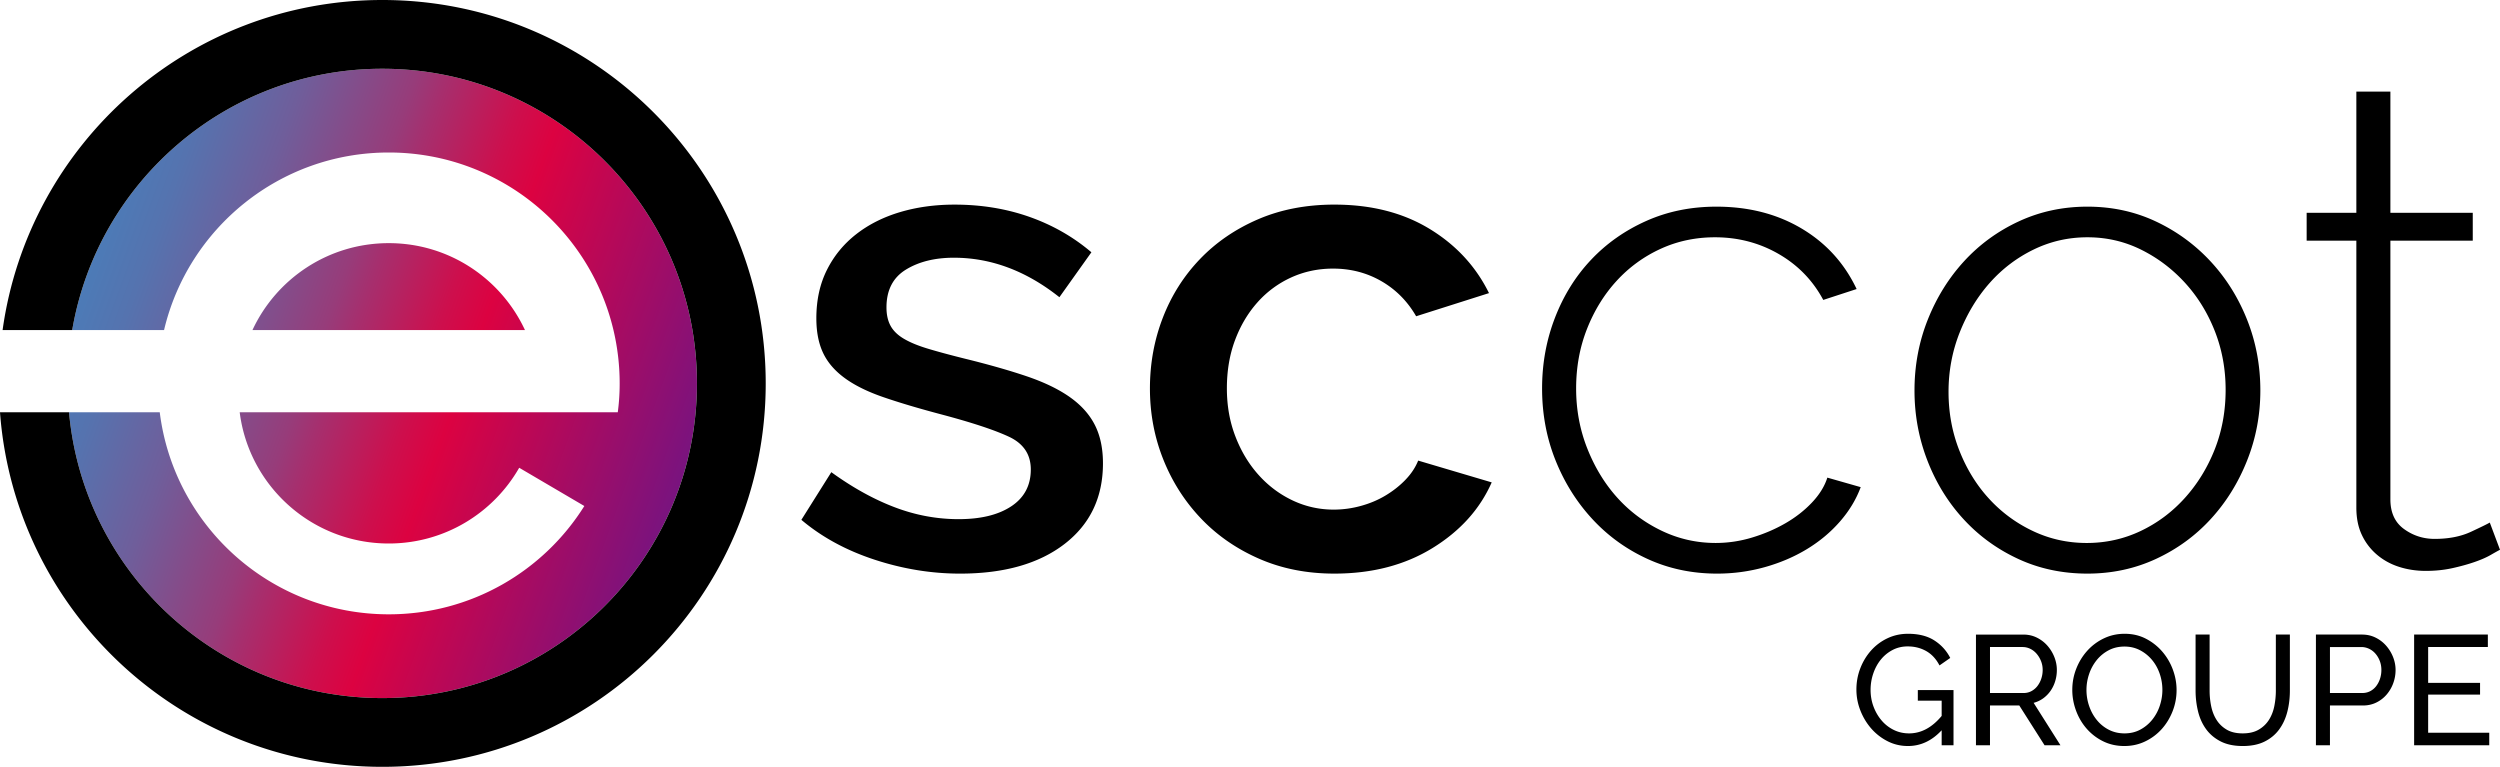 <svg xmlns="http://www.w3.org/2000/svg" width="782.443" height="240" viewBox="0 0 782.443 240"><linearGradient id="a" gradientUnits="userSpaceOnUse" x1="27.1" y1="86.315" x2="212.217" y2="153.692"><stop offset="0" stop-color="#4c7bb7"/><stop offset=".081" stop-color="#5573af"/><stop offset=".217" stop-color="#6f5e9b"/><stop offset=".384" stop-color="#973c7a"/><stop offset=".428" stop-color="#a62f6e"/><stop offset=".554" stop-color="#cd0f4d"/><stop offset=".619" stop-color="#dc0241"/><stop offset=".996" stop-color="#7a137e"/></linearGradient><path d="M121.672 76.099c-18.903 0-35.191 11.137-42.66 27.209h85.294c-7.47-16.072-23.73-27.21-42.634-27.21zm-2.022-54.58c-48.702 0-89.124 35.353-97.052 81.789h28.746c7.523-31.874 36.162-55.578 70.328-55.578 34.166 0 62.805 23.704 70.328 55.578A72.5 72.5 0 0 1 193.942 120c0 3.074-.19 6.067-.594 9.034H75.02c2.913 23.164 22.706 41.07 46.652 41.07 17.474 0 32.737-9.547 40.827-23.704l20.386 11.973c-12.755 20.36-35.406 33.897-61.213 33.897-36.836 0-67.254-27.587-71.676-63.236H21.6c4.53 50.157 46.706 89.447 98.05 89.447 54.39 0 98.48-44.09 98.48-98.481 0-54.391-44.09-98.481-98.48-98.481z" fill="url(#a)"/><path d="M119.65 0C59.03 0 8.926 44.926.81 103.308h21.788c7.928-46.436 48.35-81.789 97.052-81.789 54.39 0 98.48 44.09 98.48 98.481 0 54.391-44.09 98.48-98.48 98.48-51.344 0-93.52-39.289-98.05-89.446H0C4.611 191.11 56.414 240 119.65 240c66.283 0 120-53.717 120-120S185.933 0 119.65 0zm215.116 124.232c-3.553-2.483-8.064-4.65-13.53-6.498-5.47-1.845-11.97-3.692-19.497-5.54-4.548-1.136-8.347-2.164-11.4-3.09-3.056-.923-5.54-1.951-7.457-3.09-1.918-1.135-3.304-2.483-4.155-4.048-.852-1.561-1.279-3.48-1.279-5.754 0-5.396 2.025-9.338 6.073-11.825 4.049-2.483 9.056-3.73 15.022-3.73 11.646 0 22.657 4.122 33.027 12.36l10.015-14.063c-5.683-4.828-12.145-8.523-19.39-11.08-7.244-2.557-15.06-3.836-23.439-3.836-6.11 0-11.792.782-17.046 2.344-5.257 1.564-9.838 3.873-13.744 6.925-3.909 3.056-6.961 6.785-9.163 11.187-2.203 4.404-3.302 9.448-3.302 15.129 0 4.26.71 7.883 2.13 10.866 1.42 2.983 3.694 5.614 6.82 7.884 3.123 2.274 7.17 4.262 12.145 5.966 4.97 1.705 10.937 3.482 17.898 5.327 9.66 2.557 16.76 4.9 21.309 7.031 4.544 2.132 6.817 5.542 6.817 10.23 0 4.974-2.023 8.809-6.072 11.505-4.048 2.7-9.556 4.048-16.513 4.048-6.82 0-13.498-1.24-20.03-3.73-6.535-2.482-13.14-6.14-19.816-10.973l-9.375 14.916c6.392 5.401 14.026 9.557 22.905 12.467 8.876 2.91 17.793 4.366 26.741 4.366 13.777 0 24.68-3.089 32.709-9.267 8.022-6.18 12.038-14.597 12.038-25.252 0-4.687-.853-8.7-2.557-12.039-1.705-3.335-4.334-6.249-7.884-8.736zm105.151 25.89c-1.777 1.848-3.835 3.483-6.18 4.9-2.343 1.422-4.937 2.525-7.777 3.305a31.999 31.999 0 0 1-8.523 1.172c-4.548 0-8.842-.961-12.89-2.879s-7.602-4.58-10.654-7.99c-3.058-3.41-5.471-7.42-7.245-12.04-1.779-4.613-2.663-9.62-2.663-15.02 0-5.541.852-10.582 2.557-15.13 1.703-4.543 4.047-8.486 7.03-11.825a31.61 31.61 0 0 1 10.548-7.778c4.049-1.844 8.416-2.77 13.105-2.77 5.54 0 10.58 1.315 15.128 3.942 4.545 2.63 8.167 6.286 10.867 10.974l22.801-7.245c-4.124-8.38-10.336-15.092-18.646-20.135-8.31-5.042-18.218-7.565-29.725-7.565-8.808 0-16.763 1.528-23.864 4.581-7.105 3.056-13.177 7.212-18.218 12.466-5.044 5.256-8.917 11.365-11.613 18.324-2.7 6.962-4.05 14.35-4.05 22.16 0 7.814 1.386 15.202 4.156 22.16 2.77 6.964 6.676 13.105 11.72 18.432 5.04 5.328 11.114 9.554 18.219 12.677 7.1 3.124 14.984 4.688 23.65 4.688 11.79 0 22.017-2.662 30.684-7.99 8.662-5.327 14.843-12.18 18.538-20.562l-23.013-6.818c-.853 2.13-2.167 4.122-3.942 5.965zm132.002-.638c-.853 2.7-2.452 5.293-4.795 7.776-2.344 2.486-5.114 4.654-8.311 6.5-3.195 1.846-6.679 3.339-10.44 4.474a39.223 39.223 0 0 1-11.4 1.704c-5.967 0-11.613-1.278-16.94-3.835-5.328-2.557-9.944-5.999-13.85-10.333-3.907-4.332-7.03-9.446-9.374-15.343-2.344-5.893-3.516-12.18-3.516-18.857 0-6.676 1.135-12.892 3.408-18.645 2.272-5.753 5.361-10.76 9.27-15.023a42.609 42.609 0 0 1 13.743-10.014c5.254-2.414 10.937-3.623 17.046-3.623 7.245 0 13.884 1.742 19.922 5.221 6.036 3.483 10.69 8.277 13.957 14.383l10.442-3.41c-3.837-8.096-9.589-14.415-17.26-18.963-7.67-4.545-16.55-6.819-26.634-6.819-7.958 0-15.271 1.492-21.947 4.475-6.679 2.983-12.433 7.032-17.26 12.146-4.832 5.113-8.598 11.152-11.294 18.111-2.7 6.962-4.048 14.35-4.048 22.16 0 7.957 1.385 15.415 4.156 22.374 2.77 6.963 6.604 13.104 11.505 18.431 4.9 5.328 10.686 9.518 17.368 12.572 6.673 3.053 13.917 4.58 21.733 4.58 5.114 0 10.084-.674 14.916-2.022 4.827-1.349 9.23-3.232 13.21-5.647 3.976-2.414 7.42-5.29 10.333-8.63 2.91-3.336 5.077-6.925 6.499-10.762l-10.439-2.981zm81.397 30.042c7.67 0 14.81-1.527 21.415-4.58 6.604-3.054 12.322-7.207 17.151-12.466 4.83-5.254 8.63-11.363 11.4-18.324 2.77-6.958 4.156-14.277 4.156-21.948 0-7.81-1.385-15.199-4.156-22.16-2.77-6.958-6.604-13.067-11.505-18.325-4.9-5.254-10.62-9.408-17.154-12.465-6.534-3.052-13.636-4.581-21.307-4.581-7.671 0-14.808 1.529-21.415 4.58-6.605 3.058-12.325 7.212-17.152 12.466-4.832 5.258-8.63 11.367-11.4 18.325-2.77 6.961-4.155 14.35-4.155 22.16 0 7.671 1.348 14.99 4.047 21.948 2.697 6.96 6.462 13.07 11.295 18.324 4.827 5.259 10.547 9.412 17.154 12.466 6.605 3.053 13.812 4.58 21.626 4.58zm-40.06-38.459c-2.273-5.755-3.408-11.897-3.408-18.432 0-6.532 1.172-12.749 3.516-18.645 2.344-5.892 5.467-11.043 9.375-15.448 3.905-4.401 8.488-7.884 13.744-10.441 5.254-2.557 10.868-3.836 16.833-3.836 5.967 0 11.54 1.279 16.727 3.836 5.183 2.557 9.765 6.003 13.744 10.335 3.974 4.334 7.1 9.375 9.375 15.127 2.27 5.755 3.41 11.9 3.41 18.432 0 6.68-1.14 12.892-3.41 18.646-2.275 5.751-5.401 10.834-9.375 15.234-3.979 4.406-8.598 7.85-13.852 10.334-5.256 2.488-10.865 3.729-16.833 3.729-5.964 0-11.579-1.24-16.832-3.73a43.915 43.915 0 0 1-13.744-10.12c-3.908-4.26-6.997-9.27-9.27-15.02zm165.99 22.48c-.71.426-2.662 1.385-5.86 2.875-3.196 1.493-6.996 2.238-11.4 2.238-3.552 0-6.746-1.03-9.588-3.089-2.841-2.059-4.26-5.148-4.26-9.27v-80.97h25.78v-8.736h-25.78V28.667h-10.655v37.928H721.93v8.737h15.553v83.527c0 3.268.566 6.11 1.706 8.522a18.226 18.226 0 0 0 4.688 6.18c1.988 1.704 4.295 2.984 6.923 3.835 2.628.853 5.435 1.28 8.416 1.28 2.984 0 5.754-.288 8.311-.854 2.557-.566 4.864-1.206 6.926-1.917 2.057-.708 3.76-1.456 5.114-2.238 1.349-.78 2.307-1.312 2.876-1.599l-3.197-8.522zM600.234 219.29h7.463v4.78c-3.026 3.644-6.423 5.464-10.197 5.464-1.725 0-3.318-.358-4.78-1.075a11.744 11.744 0 0 1-3.805-2.95c-1.074-1.253-1.92-2.698-2.538-4.342-.617-1.643-.927-3.391-.927-5.245 0-1.757.276-3.455.83-5.099.552-1.64 1.334-3.089 2.343-4.34a11.69 11.69 0 0 1 3.658-3.025c1.43-.764 3.026-1.146 4.78-1.146 2.148 0 4.081.487 5.806 1.464 1.722.975 3.105 2.47 4.148 4.488l3.365-2.342c-1.14-2.246-2.789-4.066-4.95-5.464-2.165-1.398-4.922-2.099-8.272-2.099-2.31 0-4.456.472-6.439 1.414a15.934 15.934 0 0 0-5.122 3.832c-1.432 1.61-2.554 3.463-3.365 5.562-.814 2.096-1.22 4.316-1.22 6.657 0 2.246.414 4.424 1.243 6.539s1.96 3.992 3.39 5.633a16.919 16.919 0 0 0 5.098 3.976c1.967 1.009 4.105 1.515 6.415 1.515 3.968 0 7.481-1.644 10.539-4.928v4.683h3.708v-17.27h-11.171v3.318zm39.248-.732a9.868 9.868 0 0 0 2.291-2.341 10.817 10.817 0 0 0 1.465-3.05 11.89 11.89 0 0 0 .51-3.49c0-1.366-.26-2.706-.779-4.023a12.16 12.16 0 0 0-2.17-3.563c-.927-1.056-2.033-1.902-3.318-2.536s-2.691-.95-4.221-.95h-14.83v34.637h4.39v-12.44h9.173l7.903 12.44h4.977l-8.393-13.27a8.948 8.948 0 0 0 3.002-1.414zm-6.172-1.66h-10.49v-14.391h10.197c.846 0 1.651.187 2.415.56.764.375 1.43.896 1.999 1.562a8.113 8.113 0 0 1 1.367 2.292c.342.863.513 1.782.513 2.757a8.61 8.61 0 0 1-.44 2.733 7.71 7.71 0 0 1-1.219 2.318 5.925 5.925 0 0 1-1.878 1.585c-.732.39-1.553.585-2.464.585zm43.42-12.977a17.01 17.01 0 0 0-5.123-4.024c-1.985-1.024-4.197-1.538-6.636-1.538-2.34 0-4.513.482-6.512 1.44a16.538 16.538 0 0 0-5.196 3.877c-1.464 1.628-2.61 3.497-3.44 5.612s-1.242 4.327-1.242 6.634c0 2.212.39 4.376 1.17 6.488.781 2.115 1.885 3.995 3.317 5.636a16.435 16.435 0 0 0 5.146 3.953c2.001.99 4.221 1.488 6.66 1.488 2.34 0 4.514-.48 6.512-1.44a16.433 16.433 0 0 0 5.172-3.854c1.446-1.611 2.586-3.473 3.416-5.588a17.986 17.986 0 0 0 1.243-6.633c0-2.178-.39-4.32-1.17-6.415a18.39 18.39 0 0 0-3.318-5.636zm-.756 16.928a13.97 13.97 0 0 1-2.344 4.369 12.113 12.113 0 0 1-3.732 3.12c-1.464.798-3.12 1.196-4.974 1.196-1.79 0-3.416-.374-4.88-1.122a11.662 11.662 0 0 1-3.755-3.026c-1.043-1.267-1.849-2.723-2.415-4.366a15.397 15.397 0 0 1-.856-5.098c0-1.691.277-3.35.83-4.975a14.039 14.039 0 0 1 2.367-4.342 11.968 11.968 0 0 1 3.732-3.074c1.464-.782 3.123-1.172 4.977-1.172 1.756 0 3.357.374 4.803 1.122a12.24 12.24 0 0 1 3.758 3.002c1.056 1.251 1.87 2.7 2.439 4.34.568 1.644.853 3.342.853 5.099 0 1.659-.269 3.302-.803 4.927zm36.317-4.733c0 1.66-.163 3.295-.487 4.904-.326 1.612-.887 3.042-1.683 4.295-.798 1.25-1.861 2.267-3.197 3.047-1.332.782-3.007 1.172-5.024 1.172-1.983 0-3.634-.382-4.951-1.146s-2.375-1.764-3.17-3.002c-.799-1.235-1.367-2.657-1.71-4.269a24.147 24.147 0 0 1-.51-5v-17.513h-4.393v17.512c0 2.215.253 4.37.758 6.466.503 2.098 1.333 3.952 2.486 5.561 1.156 1.61 2.676 2.902 4.564 3.88 1.885.974 4.21 1.464 6.976 1.464 2.665 0 4.935-.464 6.805-1.39 1.87-.928 3.391-2.19 4.56-3.783 1.173-1.593 2.026-3.439 2.563-5.538.537-2.096.803-4.316.803-6.66v-17.512h-4.39v17.512zm34.517-14.025a10.62 10.62 0 0 0-3.316-2.536c-1.285-.635-2.691-.95-4.221-.95h-14.44v34.637h4.39v-12.44h10.342c1.53 0 2.92-.309 4.171-.928a10.026 10.026 0 0 0 3.221-2.488 11.41 11.41 0 0 0 2.073-3.56c.49-1.333.732-2.716.732-4.148 0-1.367-.261-2.707-.78-4.024a12.168 12.168 0 0 0-2.172-3.563zm-1.925 10.368c-.293.88-.7 1.65-1.22 2.317a5.607 5.607 0 0 1-1.88 1.562c-.732.374-1.554.56-2.462.56h-10.1v-14.391h9.808c.845 0 1.648.179 2.414.537.764.358 1.43.861 2 1.512a7.676 7.676 0 0 1 1.366 2.293c.342.877.51 1.82.51 2.829 0 .977-.144 1.904-.436 2.78zm15.073 4.927h16.246v-3.658h-16.246v-11.221h18.685v-3.903h-23.075v34.638h23.514v-3.903h-19.124v-11.953z"/></svg>
